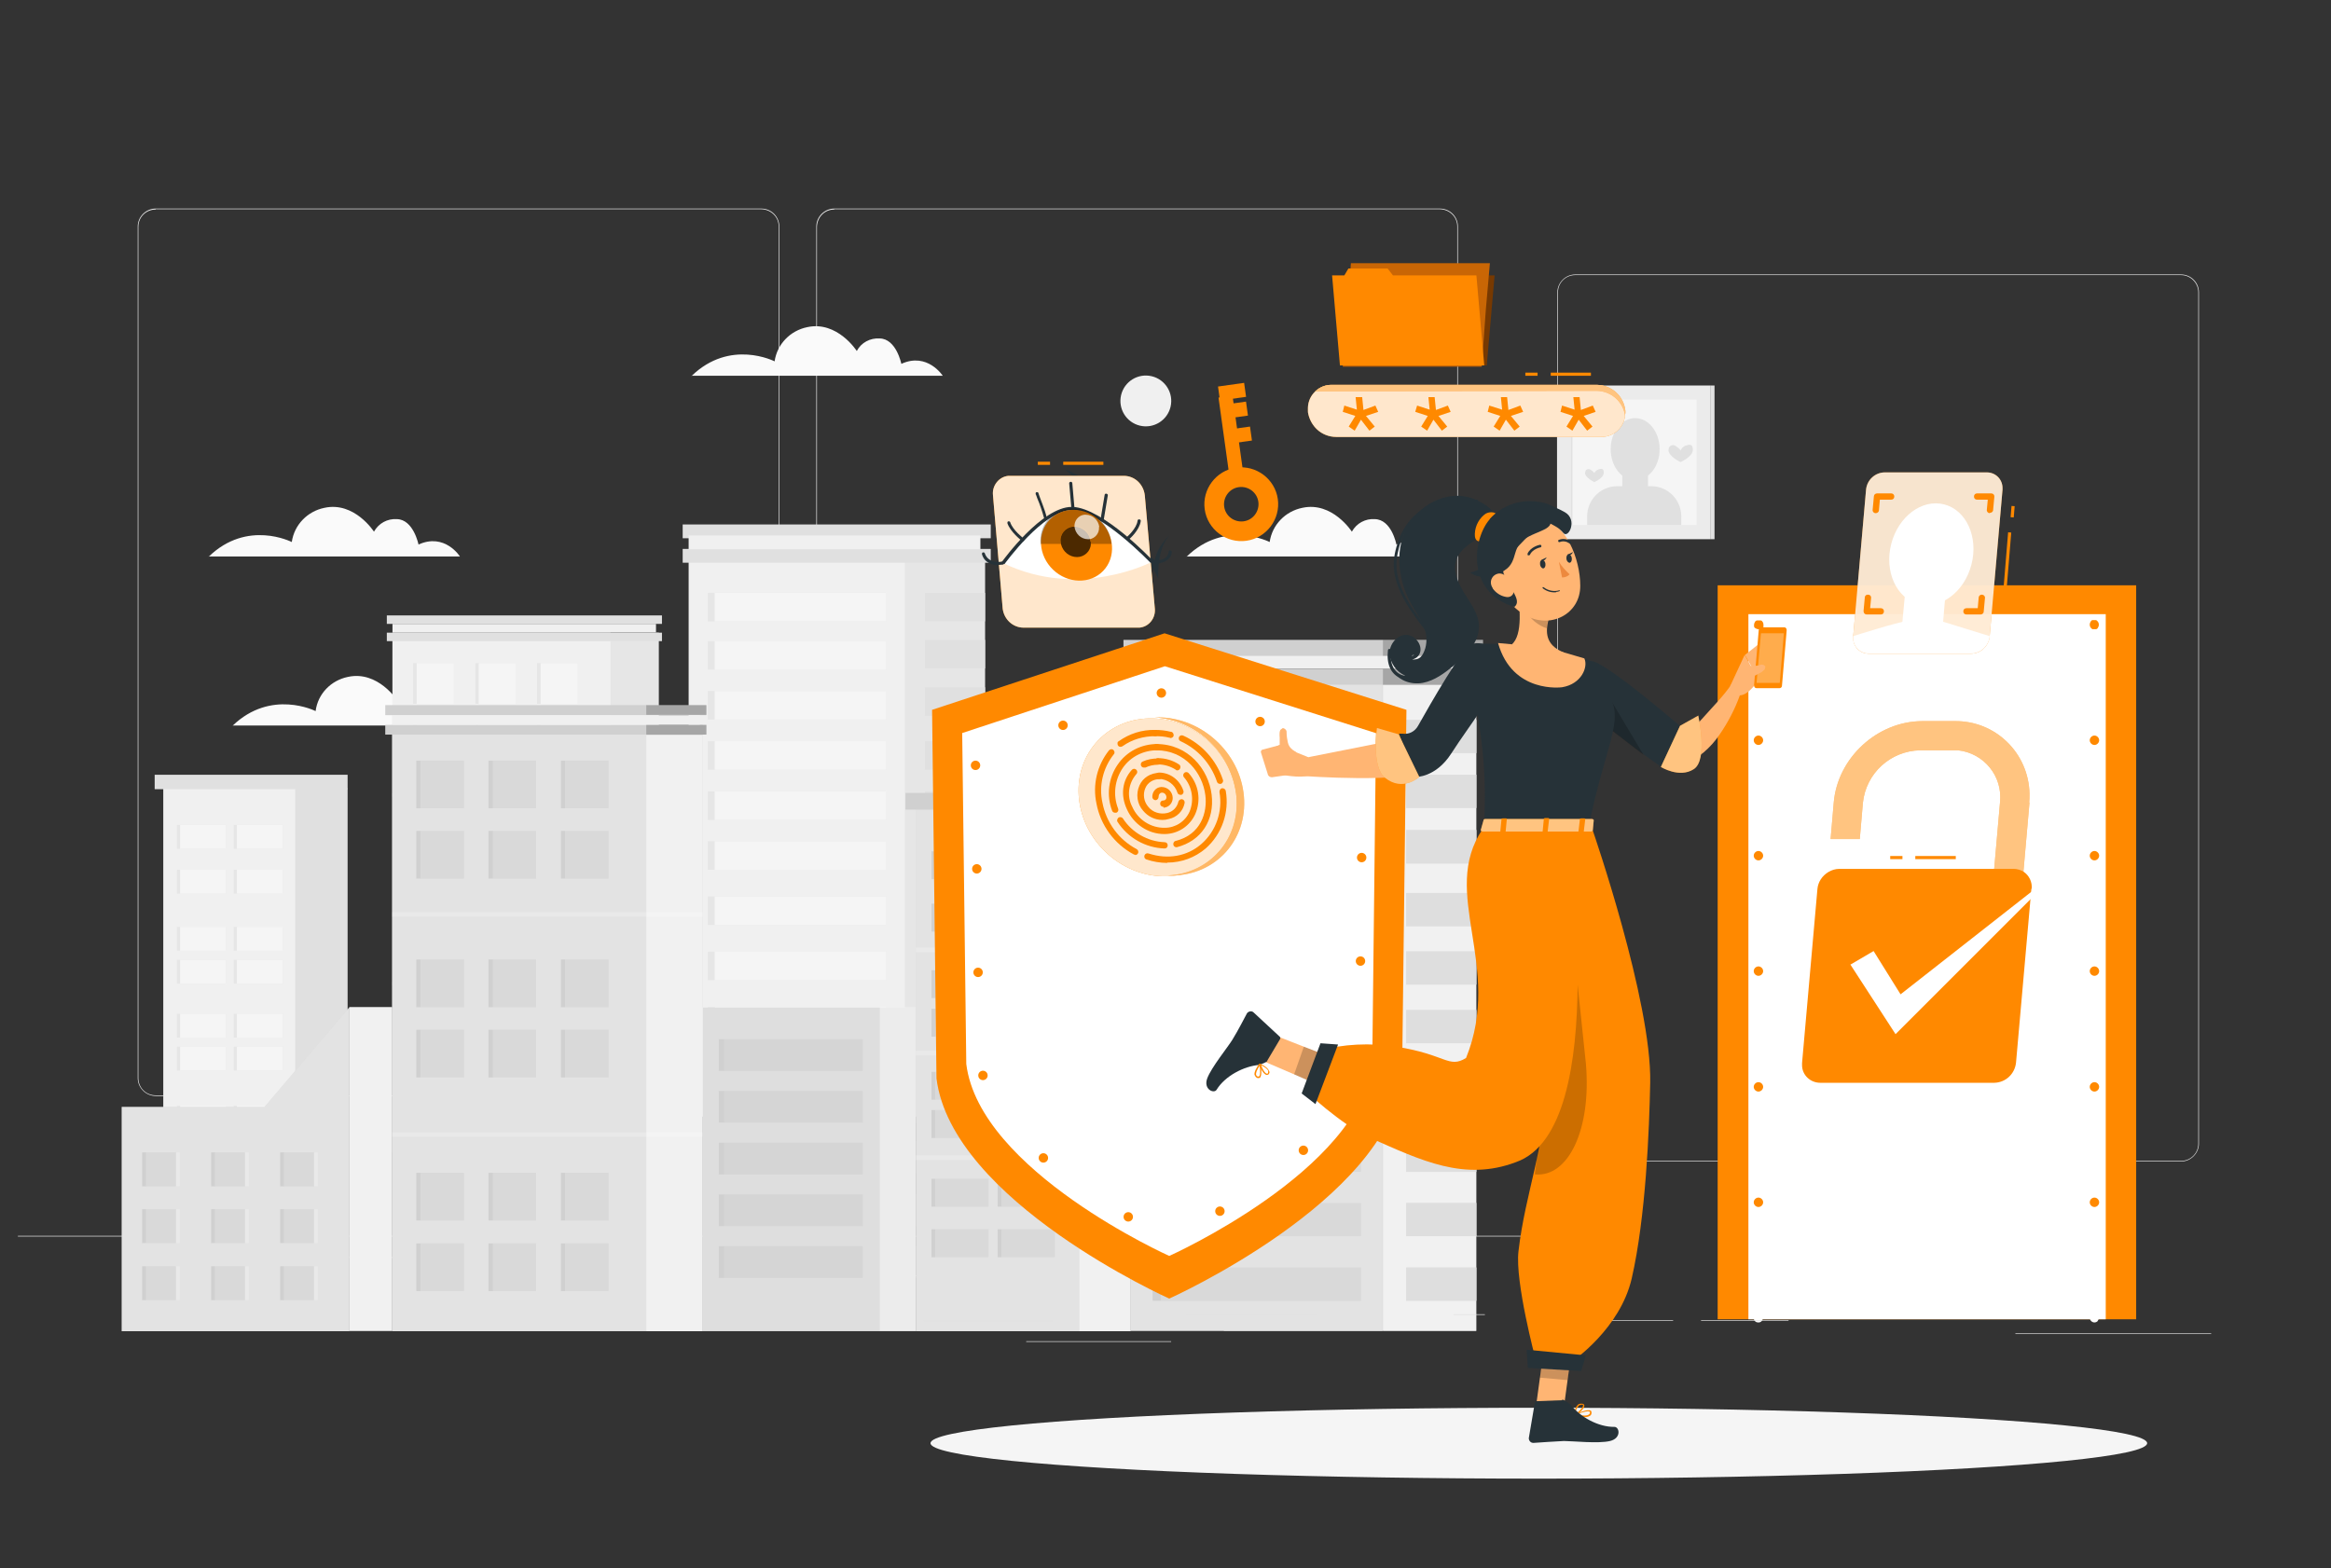 <svg xmlns="http://www.w3.org/2000/svg" id="Layer_1" viewBox="0 0 743 500"><rect x="0" y="0" width="743" height="500" fill="#333333" stroke="none"/><defs><style>      .st0, .st1, .st2, .st3, .st4, .st5, .st6, .st7, .st8, .st9, .st10, .st11, .st12, .st13 {        isolation: isolate;      }      .st0, .st14, .st8 {        opacity: .8;      }      .st0, .st15 {        fill: #ff8900;      }      .st16 {        fill: #e0e0e0;      }      .st1, .st9 {        opacity: .3;      }      .st2 {        opacity: 0;      }      .st3, .st7 {        opacity: .7;      }      .st4, .st13 {        opacity: .4;      }      .st5, .st12 {        opacity: .5;      }      .st6, .st10 {        opacity: .2;      }      .st17 {        fill: none;        stroke: #ff8900;        stroke-dasharray: 0 33;        stroke-linecap: round;        stroke-linejoin: round;        stroke-width: 3px;      }      .st18 {        fill: #e6e6e6;      }      .st19 {        fill: #d0d0d0;      }      .st20 {        fill: #ffb573;      }      .st21 {        fill: #ebebeb;      }      .st22 {        fill: #ed893e;      }      .st23 {        fill: #263238;      }      .st24 {        fill: #773901;      }      .st25, .st7, .st8, .st9, .st10, .st11, .st12, .st13 {        fill: #fff;      }      .st26 {        fill: #f0f0f0;      }      .st27 {        fill: #fafafa;      }      .st28 {        opacity: .1;      }      .st29 {        fill: #c96605;      }      .st30 {        fill: #f5f5f5;      }      .st11 {        opacity: .6;      }    </style></defs><g><g id="freepik--Birds--inject-3"><path class="st23" d="M360.7,175.5c3.9,1.8,6.9,5.1,8.5,9.1,0,0-.7-10.3,4.1-14.4,0,0-4.3,3.4-5.2,8.4-2.1-1.8-4.6-2.9-7.3-3.2Z"></path><path class="st23" d="M339.5,149.7s7.9,6.1,10.1,11.8c0,0,1.2-6.1,6.9-7.9-2.7,0-5.3,1.3-6.9,3.5-2.5-3.5-6-6.1-10.1-7.4Z"></path><path class="st23" d="M331.1,176.4s6.5-1,9.6,2.9c0,0-1.9-5.9,0-9.9,0,0-2.6,1.6-1.7,7.6,0,0-2.5-2.5-7.9-.6Z"></path></g><g id="freepik--background-complete--inject-3"><rect class="st21" x="5.7" y="394" width="500" height=".2"></rect><rect class="st21" x="110.2" y="400.8" width="33.1" height=".2"></rect><rect class="st21" x="176.8" y="410" width="40.8" height=".2"></rect><rect class="st21" x="58.2" y="406.8" width="51.1" height=".2"></rect><rect class="st21" x="362.5" y="402.5" width="93.1" height=".2"></rect><rect class="st21" x="282.9" y="406.7" width="42.2" height=".2"></rect><path class="st21" d="M242.7,349.4H49.6c-3.1,0-5.7-2.6-5.7-5.7V72.2c0-3.1,2.6-5.7,5.7-5.7h193.1c3.2,0,5.7,2.6,5.7,5.7h0v271.4c0,3.2-2.6,5.7-5.7,5.7ZM49.6,66.8c-3,0-5.5,2.4-5.5,5.5v271.4c0,3,2.4,5.5,5.5,5.5h193.1c3,0,5.4-2.4,5.5-5.5V72.2c0-3-2.4-5.4-5.5-5.5H49.6Z"></path><path class="st21" d="M459,349.4h-193.1c-3.1,0-5.7-2.6-5.7-5.7V72.2c0-3.1,2.6-5.7,5.7-5.7h193.1c3.1,0,5.7,2.5,5.7,5.7v271.4c0,3.1-2.5,5.7-5.7,5.7h0ZM265.9,66.8c-3,0-5.4,2.4-5.5,5.5v271.4c0,3,2.4,5.4,5.5,5.5h193.1c3,0,5.4-2.4,5.5-5.5V72.2c0-3-2.4-5.4-5.5-5.5h-193.1Z"></path><path class="st27" d="M220.4,119.8h80.1s-4.9-7.6-13.2-3.8c0,0-1.6-8-6.9-8.1-3-.2-5.9,1.3-7.3,4,0,0-6.2-9.7-15.8-7.6-5.4,1.1-9.6,5.4-10.4,10.9,0,0-14.2-7.3-26.5,4.7Z"></path><path class="st27" d="M74.1,231.3h80s-4.9-7.6-13.2-3.8c0,0-1.6-8-6.9-8.1-3-.2-5.8,1.4-7.3,4,0,0-6.2-9.7-15.8-7.6-5.4,1.1-9.6,5.4-10.3,10.9,0,0-14.2-7.2-26.5,4.7Z"></path><path class="st27" d="M378.2,177.4h80.1s-4.9-7.6-13.2-3.8c0,0-1.5-8-6.9-8.1-3-.2-5.8,1.3-7.3,4,0,0-6.2-9.7-15.8-7.6-5.4,1.1-9.6,5.4-10.4,10.9,0,0-14.2-7.3-26.5,4.7Z"></path><circle class="st26" cx="365.4" cy="127.9" r="8.1" transform="translate(156.7 454) rotate(-76.7)"></circle><path class="st27" d="M66.5,177.4h80.1s-4.8-7.6-13.2-3.8c0,0-1.6-8-6.9-8.1-3-.2-5.8,1.3-7.3,4,0,0-6.2-9.7-15.8-7.6-5.4,1.1-9.6,5.4-10.4,10.9,0,0-14.2-7.3-26.5,4.7Z"></path></g><g id="freepik--buildings-2--inject-3"><rect class="st18" x="125.1" y="201.7" width="84.9" height="165.6"></rect><rect class="st26" x="125.1" y="201.7" width="69.5" height="165.6"></rect><rect class="st16" x="123.3" y="201.7" width="87.7" height="2.7"></rect><rect class="st16" x="123.3" y="196.2" width="87.7" height="2.7"></rect><rect class="st26" x="125.1" y="198.9" width="84" height="2.7"></rect><rect class="st18" x="131.7" y="211.4" width="13" height="13"></rect><rect class="st30" x="132.8" y="211.4" width="11.9" height="13"></rect><rect class="st18" x="151.5" y="211.4" width="13" height="13"></rect><rect class="st30" x="152.6" y="211.4" width="11.9" height="13"></rect><rect class="st18" x="171.2" y="211.4" width="13" height="13"></rect><rect class="st30" x="172.3" y="211.4" width="11.9" height="13"></rect><rect class="st18" x="131.7" y="230.6" width="13" height="13"></rect><rect class="st30" x="132.8" y="230.6" width="11.9" height="13"></rect><rect class="st18" x="151.5" y="230.6" width="13" height="13"></rect><rect class="st30" x="152.6" y="230.6" width="11.9" height="13"></rect><rect class="st18" x="171.2" y="230.6" width="13" height="13"></rect><rect class="st30" x="172.3" y="230.6" width="11.9" height="13"></rect><rect class="st18" x="131.7" y="265.8" width="13" height="13"></rect><rect class="st30" x="132.8" y="265.8" width="11.9" height="13"></rect><rect class="st18" x="151.5" y="265.8" width="13" height="13"></rect><rect class="st30" x="152.6" y="265.8" width="11.9" height="13"></rect><rect class="st18" x="171.2" y="265.8" width="13" height="13"></rect><rect class="st30" x="172.3" y="265.8" width="11.9" height="13"></rect><rect class="st18" x="131.7" y="285" width="13" height="13"></rect><rect class="st30" x="132.8" y="285" width="11.9" height="13"></rect><rect class="st18" x="151.5" y="285" width="13" height="13"></rect><rect class="st30" x="152.6" y="285" width="11.9" height="13"></rect><rect class="st18" x="171.2" y="285" width="13" height="13"></rect><rect class="st30" x="172.3" y="285" width="11.9" height="13"></rect><rect class="st18" x="131.7" y="324.1" width="13" height="13"></rect><rect class="st30" x="132.8" y="324.1" width="11.9" height="13"></rect><rect class="st18" x="151.5" y="324.1" width="13" height="13"></rect><rect class="st30" x="152.6" y="324.1" width="11.9" height="13"></rect><rect class="st18" x="171.2" y="324.1" width="13" height="13"></rect><rect class="st30" x="172.3" y="324.1" width="11.9" height="13"></rect><rect class="st18" x="131.7" y="343.3" width="13" height="13"></rect><rect class="st30" x="132.8" y="343.3" width="11.9" height="13"></rect><rect class="st18" x="151.5" y="343.3" width="13" height="13"></rect><rect class="st30" x="152.6" y="343.3" width="11.9" height="13"></rect><rect class="st18" x="171.2" y="343.3" width="13" height="13"></rect><rect class="st30" x="172.3" y="343.3" width="11.9" height="13"></rect><rect class="st16" x="125.1" y="252.8" width="84.9" height="1.2"></rect><rect class="st16" x="125.1" y="313" width="84.9" height="1.2"></rect><rect class="st16" x="52.1" y="251.3" width="58.7" height="142.9"></rect><rect class="st26" x="52.1" y="251.3" width="42" height="142.9"></rect><rect class="st18" x="56.4" y="263" width="15.6" height="7.6"></rect><rect class="st30" x="57.4" y="263" width="14.6" height="7.6"></rect><rect class="st18" x="74.5" y="263" width="15.6" height="7.6"></rect><rect class="st30" x="75.5" y="263" width="14.6" height="7.6"></rect><rect class="st18" x="56.4" y="277.3" width="15.6" height="7.6"></rect><rect class="st30" x="57.4" y="277.3" width="14.6" height="7.6"></rect><rect class="st18" x="74.5" y="277.3" width="15.6" height="7.6"></rect><rect class="st30" x="75.5" y="277.3" width="14.6" height="7.6"></rect><rect class="st18" x="56.4" y="295.5" width="15.6" height="7.6"></rect><rect class="st30" x="57.4" y="295.5" width="14.6" height="7.6"></rect><rect class="st18" x="74.5" y="295.5" width="15.6" height="7.6"></rect><rect class="st30" x="75.5" y="295.5" width="14.6" height="7.6"></rect><rect class="st18" x="56.4" y="306" width="15.6" height="7.6"></rect><rect class="st30" x="57.4" y="306" width="14.6" height="7.6"></rect><rect class="st18" x="74.5" y="306" width="15.6" height="7.6"></rect><rect class="st30" x="75.5" y="306" width="14.6" height="7.6"></rect><rect class="st18" x="56.4" y="323.2" width="15.6" height="7.6"></rect><rect class="st30" x="57.4" y="323.2" width="14.6" height="7.6"></rect><rect class="st18" x="74.5" y="323.2" width="15.6" height="7.6"></rect><rect class="st30" x="75.5" y="323.2" width="14.6" height="7.6"></rect><rect class="st18" x="56.4" y="333.7" width="15.6" height="7.6"></rect><rect class="st30" x="57.4" y="333.7" width="14.6" height="7.6"></rect><rect class="st18" x="74.5" y="333.7" width="15.6" height="7.6"></rect><rect class="st30" x="75.5" y="333.7" width="14.6" height="7.6"></rect><rect class="st18" x="56.4" y="352.5" width="15.6" height="7.6"></rect><rect class="st30" x="57.4" y="352.5" width="14.6" height="7.6"></rect><rect class="st18" x="74.5" y="352.5" width="15.6" height="7.6"></rect><rect class="st30" x="75.5" y="352.5" width="14.6" height="7.6"></rect><rect class="st18" x="56.4" y="366.3" width="15.6" height="7.6"></rect><rect class="st30" x="57.4" y="366.3" width="14.6" height="7.6"></rect><rect class="st18" x="74.5" y="366.3" width="15.6" height="7.6"></rect><rect class="st30" x="75.5" y="366.3" width="14.6" height="7.6"></rect><rect class="st2" x="52.1" y="289.5" width="58.7" height="1.3"></rect><rect class="st2" x="52.1" y="317.8" width="58.7" height="1.3"></rect><rect class="st2" x="52.1" y="346.2" width="58.7" height="1.3"></rect><rect class="st16" x="49.3" y="247" width="61.5" height="4.6"></rect><rect class="st2" x="96.7" y="247" width="14.1" height="4.6"></rect><rect class="st18" x="245.1" y="176.8" width="68.9" height="179.2"></rect><rect class="st26" x="219.5" y="176.8" width="68.9" height="179.2"></rect><rect class="st18" x="225.6" y="189" width="56.9" height="9.1"></rect><rect class="st30" x="227.8" y="189" width="54.7" height="9.1"></rect><rect class="st18" x="225.6" y="204.4" width="56.9" height="9.1"></rect><rect class="st30" x="227.8" y="204.4" width="54.7" height="9.1"></rect><rect class="st18" x="225.6" y="220.3" width="56.9" height="9.1"></rect><rect class="st30" x="227.8" y="220.3" width="54.7" height="9.1"></rect><rect class="st18" x="225.6" y="236.3" width="56.9" height="9.1"></rect><rect class="st30" x="227.8" y="236.3" width="54.7" height="9.1"></rect><rect class="st18" x="225.6" y="252.3" width="56.9" height="9.1"></rect><rect class="st30" x="227.8" y="252.3" width="54.7" height="9.1"></rect><rect class="st18" x="225.6" y="268.2" width="56.9" height="9.1"></rect><rect class="st30" x="227.8" y="268.2" width="54.7" height="9.1"></rect><rect class="st18" x="225.6" y="285.8" width="56.9" height="9.1"></rect><rect class="st30" x="227.8" y="285.8" width="54.7" height="9.1"></rect><rect class="st18" x="225.6" y="303.4" width="56.9" height="9.1"></rect><rect class="st30" x="227.8" y="303.4" width="54.7" height="9.1"></rect><rect class="st18" x="225.6" y="321" width="56.9" height="9.1"></rect><rect class="st30" x="227.8" y="321" width="54.7" height="9.1"></rect><rect class="st18" x="225.6" y="338.6" width="56.9" height="9.1"></rect><rect class="st30" x="227.8" y="338.6" width="54.7" height="9.1"></rect><rect class="st16" x="217.6" y="175" width="98.2" height="4.4"></rect><rect class="st16" x="217.6" y="167.2" width="98.2" height="4.4"></rect><rect class="st26" x="219.5" y="170.7" width="93" height="4.4"></rect><rect class="st16" x="294.8" y="189" width="19.2" height="9.1"></rect><rect class="st16" x="294.8" y="204" width="19.2" height="9.1"></rect><rect class="st16" x="294.8" y="219.1" width="19.2" height="9.1"></rect><rect class="st16" x="294.8" y="236.3" width="19.2" height="9.1"></rect><rect class="st16" x="294.8" y="252.3" width="19.2" height="9.1"></rect><rect class="st16" x="294.8" y="268.2" width="19.2" height="9.1"></rect><rect class="st16" x="294.8" y="285.8" width="19.2" height="9.1"></rect><rect class="st16" x="294.8" y="303.4" width="19.2" height="9.1"></rect><rect class="st16" x="294.8" y="321" width="19.2" height="9.1"></rect><rect class="st16" x="294.8" y="338.6" width="19.2" height="9.1"></rect><rect class="st16" x="464.5" y="314.3" width="5.5" height="8.6"></rect><rect class="st16" x="464.5" y="328.4" width="5.5" height="8.6"></rect><rect class="st16" x="464.5" y="342.2" width="5.5" height="8.6"></rect><rect class="st16" x="464.5" y="356.7" width="5.5" height="8.6"></rect><rect class="st16" x="464.5" y="370.9" width="5.5" height="8.6"></rect><rect class="st18" x="411.9" y="305.6" width="58.2" height="88.5"></rect><rect class="st26" x="411.9" y="305.6" width="48.3" height="88.5"></rect><rect class="st21" x="416.2" y="314.3" width="39.3" height="8.6"></rect><rect class="st21" x="416.2" y="328.4" width="39.3" height="8.6"></rect><rect class="st21" x="416.2" y="342.6" width="39.3" height="8.6"></rect><rect class="st21" x="416.2" y="356.7" width="39.3" height="8.6"></rect><rect class="st21" x="416.2" y="370.9" width="39.3" height="8.6"></rect><rect class="st30" x="417.7" y="314.3" width="37.9" height="8.6"></rect><rect class="st30" x="417.7" y="328.4" width="37.9" height="8.6"></rect><rect class="st30" x="417.7" y="342.6" width="37.9" height="8.6"></rect><rect class="st30" x="417.7" y="356.7" width="37.9" height="8.6"></rect><rect class="st30" x="417.7" y="370.9" width="37.9" height="8.6"></rect></g><g id="freepik--buildings-1--inject-3"><rect class="st19" x="125" y="231.1" width="99" height="193.3"></rect><rect class="st13" x="125" y="231.1" width="81" height="193.3"></rect><rect class="st19" x="122.8" y="231.1" width="102.3" height="3.1"></rect><rect class="st19" x="122.8" y="224.8" width="102.3" height="3.2"></rect><rect class="st26" x="125" y="228" width="98.1" height="3.1"></rect><rect class="st19" x="132.7" y="242.5" width="15.2" height="15.2"></rect><rect class="st10" x="134" y="242.5" width="13.9" height="15.2"></rect><rect class="st19" x="155.7" y="242.5" width="15.2" height="15.2"></rect><rect class="st10" x="157.1" y="242.5" width="13.9" height="15.2"></rect><rect class="st19" x="178.8" y="242.5" width="15.2" height="15.2"></rect><rect class="st10" x="180.1" y="242.5" width="13.9" height="15.2"></rect><rect class="st19" x="132.7" y="264.9" width="15.2" height="15.2"></rect><rect class="st10" x="134" y="264.9" width="13.9" height="15.2"></rect><rect class="st19" x="155.7" y="264.9" width="15.2" height="15.2"></rect><rect class="st10" x="157.1" y="264.9" width="13.9" height="15.2"></rect><rect class="st19" x="178.8" y="264.9" width="15.2" height="15.2"></rect><rect class="st10" x="180.1" y="264.9" width="13.9" height="15.2"></rect><rect class="st19" x="132.7" y="305.9" width="15.2" height="15.2"></rect><rect class="st10" x="134" y="305.9" width="13.9" height="15.2"></rect><rect class="st19" x="155.7" y="305.9" width="15.2" height="15.2"></rect><rect class="st10" x="157.1" y="305.9" width="13.9" height="15.2"></rect><rect class="st19" x="178.8" y="305.9" width="15.2" height="15.2"></rect><rect class="st10" x="180.1" y="305.9" width="13.9" height="15.2"></rect><rect class="st19" x="132.7" y="328.3" width="15.2" height="15.2"></rect><rect class="st10" x="134" y="328.3" width="13.9" height="15.2"></rect><rect class="st19" x="155.7" y="328.3" width="15.2" height="15.2"></rect><rect class="st10" x="157.1" y="328.3" width="13.9" height="15.2"></rect><rect class="st19" x="178.8" y="328.3" width="15.2" height="15.2"></rect><rect class="st10" x="180.1" y="328.3" width="13.9" height="15.2"></rect><rect class="st19" x="132.7" y="373.9" width="15.2" height="15.2"></rect><rect class="st10" x="134" y="373.9" width="13.9" height="15.2"></rect><rect class="st19" x="155.7" y="373.9" width="15.2" height="15.2"></rect><rect class="st10" x="157.1" y="373.9" width="13.9" height="15.2"></rect><rect class="st19" x="178.8" y="373.9" width="15.2" height="15.2"></rect><rect class="st10" x="180.1" y="373.9" width="13.9" height="15.2"></rect><rect class="st19" x="132.7" y="396.4" width="15.2" height="15.2"></rect><rect class="st10" x="134" y="396.4" width="13.9" height="15.2"></rect><rect class="st19" x="155.7" y="396.4" width="15.2" height="15.2"></rect><rect class="st10" x="157.1" y="396.4" width="13.9" height="15.2"></rect><rect class="st19" x="178.8" y="396.4" width="15.2" height="15.2"></rect><rect class="st10" x="180.1" y="396.4" width="13.9" height="15.2"></rect><rect class="st10" x="125" y="290.8" width="99" height="1.4"></rect><rect class="st10" x="125" y="361" width="99" height="1.4"></rect><rect class="st19" x="291.9" y="257.7" width="68.5" height="166.7"></rect><rect class="st13" x="291.9" y="257.7" width="52.1" height="166.7"></rect><rect class="st19" x="296.9" y="271.4" width="18.2" height="8.9"></rect><rect class="st10" x="298.1" y="271.4" width="17" height="8.9"></rect><rect class="st19" x="318" y="271.4" width="18.2" height="8.9"></rect><rect class="st10" x="319.2" y="271.4" width="17" height="8.9"></rect><rect class="st19" x="296.9" y="288.1" width="18.2" height="8.9"></rect><rect class="st10" x="298.1" y="288.1" width="17" height="8.9"></rect><rect class="st19" x="318" y="288.1" width="18.2" height="8.9"></rect><rect class="st10" x="319.2" y="288.1" width="17" height="8.9"></rect><rect class="st19" x="296.9" y="309.3" width="18.2" height="8.9"></rect><rect class="st10" x="298.1" y="309.3" width="17" height="8.9"></rect><rect class="st19" x="318" y="309.3" width="18.2" height="8.9"></rect><rect class="st10" x="319.2" y="309.3" width="17" height="8.9"></rect><rect class="st19" x="296.9" y="321.6" width="18.2" height="8.9"></rect><rect class="st10" x="298.1" y="321.6" width="17" height="8.9"></rect><rect class="st19" x="318" y="321.6" width="18.2" height="8.9"></rect><rect class="st10" x="319.2" y="321.6" width="17" height="8.9"></rect><rect class="st19" x="296.9" y="341.7" width="18.2" height="8.9"></rect><rect class="st10" x="298.1" y="341.7" width="17" height="8.9"></rect><rect class="st19" x="318" y="341.7" width="18.2" height="8.9"></rect><rect class="st10" x="319.2" y="341.7" width="17" height="8.9"></rect><rect class="st19" x="296.9" y="353.9" width="18.2" height="8.9"></rect><rect class="st10" x="298.1" y="353.9" width="17" height="8.9"></rect><rect class="st19" x="318" y="353.9" width="18.2" height="8.9"></rect><rect class="st10" x="319.2" y="353.9" width="17" height="8.9"></rect><rect class="st19" x="296.9" y="375.8" width="18.2" height="8.9"></rect><rect class="st10" x="298.1" y="375.8" width="17" height="8.9"></rect><rect class="st19" x="318" y="375.8" width="18.2" height="8.9"></rect><rect class="st10" x="319.2" y="375.8" width="17" height="8.9"></rect><rect class="st19" x="296.9" y="391.9" width="18.2" height="8.9"></rect><rect class="st10" x="298.1" y="391.9" width="17" height="8.9"></rect><rect class="st19" x="318" y="391.9" width="18.2" height="8.9"></rect><rect class="st10" x="319.2" y="391.9" width="17" height="8.9"></rect><rect class="st19" x="288.6" y="252.8" width="71.7" height="5.3"></rect><rect class="st6" x="344" y="252.8" width="16.4" height="5.3"></rect><rect class="st16" x="285.4" y="331.3" width="6.5" height="10.1"></rect><rect class="st16" x="285.4" y="347.8" width="6.5" height="10.1"></rect><rect class="st16" x="285.4" y="363.9" width="6.5" height="10.1"></rect><rect class="st16" x="285.4" y="380.8" width="6.5" height="10.1"></rect><rect class="st16" x="285.4" y="397.3" width="6.5" height="10.1"></rect><rect class="st19" x="224" y="321.2" width="67.9" height="103.2"></rect><rect class="st9" x="224" y="321.1" width="56.4" height="103.2"></rect><rect class="st19" x="229.1" y="331.3" width="45.9" height="10.1"></rect><rect class="st19" x="229.1" y="347.8" width="45.9" height="10.1"></rect><rect class="st19" x="229.1" y="364.3" width="45.9" height="10.1"></rect><rect class="st19" x="229.1" y="380.8" width="45.9" height="10.1"></rect><rect class="st19" x="229.1" y="397.3" width="45.9" height="10.1"></rect><g class="st28"><rect class="st25" x="230.8" y="331.3" width="44.2" height="10.1"></rect><rect class="st25" x="230.8" y="347.8" width="44.2" height="10.1"></rect><rect class="st25" x="230.8" y="364.3" width="44.2" height="10.1"></rect><rect class="st25" x="230.8" y="380.8" width="44.2" height="10.1"></rect><rect class="st25" x="230.8" y="397.3" width="44.2" height="10.1"></rect></g><polygon class="st19" points="84.3 352.9 38.8 352.9 38.8 424.4 111.4 424.4 111.4 352.9 111.4 321.1 84.3 352.9"></polygon><rect class="st19" x="111.4" y="321.1" width="13.6" height="103.2"></rect><rect class="st7" x="111.4" y="321.1" width="13.6" height="103.2"></rect><rect class="st7" x="206" y="234.3" width="18" height="190.1"></rect><rect class="st11" x="280.4" y="321.1" width="11.5" height="103.2"></rect><rect class="st7" x="344" y="258.1" width="16.4" height="166.3"></rect><rect class="st12" x="367.4" y="229.5" width="2.6" height="10.6"></rect><rect class="st12" x="367.4" y="247.4" width="2.6" height="10.6"></rect><rect class="st12" x="367.4" y="266.1" width="2.6" height="10.7"></rect><rect class="st12" x="367.4" y="284.7" width="2.6" height="10.6"></rect><rect class="st12" x="367.4" y="303.3" width="2.6" height="10.6"></rect><rect class="st12" x="367.4" y="322" width="2.6" height="10.6"></rect><rect class="st12" x="367.4" y="342.5" width="2.6" height="10.6"></rect><rect class="st12" x="367.4" y="363" width="2.6" height="10.6"></rect><rect class="st12" x="367.4" y="383.5" width="2.6" height="10.6"></rect><rect class="st12" x="367.4" y="404.1" width="2.6" height="10.6"></rect><rect class="st19" x="390.1" y="215.3" width="80.4" height="209"></rect><rect class="st19" x="360.3" y="215.3" width="80.4" height="209"></rect><rect class="st7" x="440.8" y="218.3" width="29.8" height="206"></rect><rect class="st19" x="448.2" y="229.5" width="22.4" height="10.6"></rect><rect class="st19" x="448.2" y="247" width="22.4" height="10.6"></rect><rect class="st19" x="448.2" y="264.6" width="22.4" height="10.7"></rect><rect class="st19" x="448.2" y="284.7" width="22.4" height="10.6"></rect><rect class="st19" x="448.2" y="303.3" width="22.4" height="10.6"></rect><rect class="st19" x="448.2" y="322" width="22.4" height="10.6"></rect><rect class="st19" x="448.2" y="342.5" width="22.4" height="10.6"></rect><rect class="st19" x="448.2" y="363" width="22.4" height="10.6"></rect><rect class="st19" x="448.2" y="383.5" width="22.4" height="10.6"></rect><rect class="st19" x="448.2" y="404.1" width="22.4" height="10.6"></rect><rect class="st9" x="448.2" y="229.5" width="22.4" height="10.6"></rect><rect class="st9" x="448.2" y="247" width="22.4" height="10.6"></rect><rect class="st9" x="448.2" y="264.6" width="22.4" height="10.7"></rect><rect class="st9" x="448.2" y="284.7" width="22.4" height="10.6"></rect><rect class="st9" x="448.2" y="303.3" width="22.4" height="10.6"></rect><rect class="st9" x="448.2" y="322" width="22.4" height="10.6"></rect><rect class="st9" x="448.2" y="342.5" width="22.4" height="10.6"></rect><rect class="st9" x="448.2" y="363" width="22.4" height="10.6"></rect><rect class="st9" x="448.2" y="383.5" width="22.4" height="10.6"></rect><rect class="st9" x="448.2" y="404.1" width="22.4" height="10.6"></rect><rect class="st13" x="360.3" y="215.3" width="80.4" height="209"></rect><rect class="st19" x="367.4" y="229.5" width="66.4" height="10.6"></rect><rect class="st10" x="370" y="229.5" width="63.8" height="10.6"></rect><rect class="st19" x="367.4" y="247.4" width="66.4" height="10.6"></rect><rect class="st10" x="370" y="247.4" width="63.8" height="10.6"></rect><rect class="st19" x="367.4" y="266.1" width="66.4" height="10.7"></rect><rect class="st10" x="370" y="266.1" width="63.8" height="10.7"></rect><rect class="st19" x="367.4" y="284.7" width="66.4" height="10.6"></rect><rect class="st10" x="370" y="284.7" width="63.8" height="10.6"></rect><rect class="st19" x="367.4" y="303.3" width="66.4" height="10.6"></rect><rect class="st10" x="370" y="303.3" width="63.8" height="10.6"></rect><rect class="st19" x="367.4" y="322" width="66.4" height="10.6"></rect><rect class="st10" x="370" y="322" width="63.8" height="10.6"></rect><rect class="st19" x="367.4" y="342.5" width="66.4" height="10.6"></rect><rect class="st10" x="370" y="342.5" width="63.8" height="10.6"></rect><rect class="st19" x="367.4" y="363" width="66.4" height="10.6"></rect><rect class="st10" x="370" y="363" width="63.8" height="10.6"></rect><rect class="st19" x="367.4" y="383.5" width="66.4" height="10.6"></rect><rect class="st10" x="370" y="383.5" width="63.8" height="10.6"></rect><rect class="st19" x="367.4" y="404.1" width="66.4" height="10.6"></rect><rect class="st10" x="370" y="404.1" width="63.8" height="10.6"></rect><rect class="st19" x="440.8" y="209.1" width="28" height="4.1"></rect><rect class="st26" x="360.3" y="208.1" width="108.5" height="5.1"></rect><rect class="st19" x="358.1" y="213.2" width="114.6" height="5.1"></rect><rect class="st19" x="358.1" y="204" width="114.6" height="5.1"></rect><rect class="st2" x="358.1" y="213.2" width="114.6" height="5.1"></rect><rect class="st2" x="358.1" y="204" width="114.6" height="5.1"></rect><rect class="st10" x="291.9" y="302.1" width="68.5" height="1.5"></rect><rect class="st10" x="291.9" y="335" width="68.5" height="1.5"></rect><rect class="st10" x="291.9" y="368.3" width="68.5" height="1.5"></rect><rect class="st6" x="206" y="231.1" width="19.2" height="3.1"></rect><rect class="st6" x="206" y="224.8" width="19.2" height="3.1"></rect><rect class="st6" x="440.8" y="213.2" width="31.9" height="5.1"></rect><rect class="st6" x="440.8" y="204" width="31.9" height="5.1"></rect><polygon class="st13" points="84.3 352.9 38.8 352.9 38.8 424.4 111.4 424.4 111.4 352.9 111.4 321.1 84.3 352.9"></polygon><rect class="st19" x="45.3" y="367.4" width="10.8" height="10.8"></rect><rect class="st19" x="67.3" y="367.4" width="10.8" height="10.8"></rect><rect class="st19" x="89.3" y="367.4" width="10.8" height="10.8"></rect><rect class="st19" x="45.3" y="385.5" width="10.8" height="10.8"></rect><rect class="st19" x="67.3" y="385.5" width="10.8" height="10.8"></rect><rect class="st19" x="89.3" y="385.5" width="10.8" height="10.8"></rect><rect class="st19" x="45.3" y="403.7" width="10.8" height="10.8"></rect><rect class="st19" x="67.3" y="403.7" width="10.8" height="10.8"></rect><rect class="st19" x="89.3" y="403.7" width="10.8" height="10.8"></rect><rect class="st10" x="46.5" y="367.4" width="10.8" height="10.8"></rect><rect class="st10" x="68.5" y="367.4" width="10.8" height="10.8"></rect><rect class="st10" x="90.5" y="367.4" width="10.8" height="10.8"></rect><rect class="st10" x="46.5" y="385.5" width="10.8" height="10.8"></rect><rect class="st10" x="68.5" y="385.5" width="10.8" height="10.8"></rect><rect class="st10" x="90.5" y="385.5" width="10.8" height="10.8"></rect><rect class="st10" x="46.5" y="403.7" width="10.8" height="10.8"></rect><rect class="st10" x="68.5" y="403.7" width="10.8" height="10.8"></rect><rect class="st10" x="90.5" y="403.7" width="10.8" height="10.8"></rect></g></g><path class="st18" d="M695.2,370.3h-193.1c-3.1,0-5.7-2.6-5.7-5.7V93.2c0-3.1,2.6-5.7,5.7-5.7h193.1c3.1,0,5.7,2.5,5.7,5.7v271.4c0,3.1-2.6,5.7-5.7,5.7ZM502.1,87.7c-3,0-5.5,2.4-5.5,5.5v271.4c0,3,2.4,5.5,5.5,5.5h193.1c3,0,5.5-2.4,5.5-5.5V93.2c0-3-2.5-5.5-5.5-5.5h-193.1Z"></path><path class="st15" d="M448.3,226.3l-1.4,117.5c-4.8,39.1-74.2,70.2-74.2,70.2,0,0-69.3-31-74.2-70.2l-1.4-117.5,74.1-24.4,77.1,24.4Z"></path><path class="st25" d="M438.6,233.7l-1.2,105.5c-4.2,34.1-64.7,61.2-64.7,61.2,0,0-60.5-27.1-64.7-61.2l-1.3-105.5,64.6-21.3,67.2,21.3Z"></path><path class="st17" d="M434.4,240.4l-1.1,96.9c-4,32-60.6,57.4-60.6,57.4,0,0-56.7-25.4-60.6-57.4l-1.2-96.9,60.6-19.9,63,19.9Z"></path><rect class="st15" x="547.5" y="186.6" width="133.4" height="234"></rect><rect class="st25" x="557.3" y="195.8" width="113.9" height="224.8"></rect><path class="st25" d="M560.5,421.6c-.2,0-.4,0-.6-.1-.2,0-.3-.2-.5-.3-.1-.1-.3-.3-.3-.5,0-.2-.1-.4-.1-.6,0-.8.7-1.5,1.5-1.5,0,0,.2,0,.3,0h.3c0,0,.3.2.3.2,0,0,.2.1.2.2,0,0,.1.1.2.2,0,0,.1.2.1.3,0,0,0,.2,0,.3,0,0,0,.2,0,.3,0,.2,0,.4-.1.6,0,.2-.2.4-.3.5-.3.3-.6.4-1,.4Z"></path><path class="st15" d="M559,383.3c0-.8.7-1.5,1.5-1.5,0,0,0,0,0,0h0c.8,0,1.5.7,1.5,1.5h0c0,.8-.7,1.5-1.5,1.5h0c-.8,0-1.5-.7-1.5-1.5,0,0,0,0,0,0ZM559,346.5c0-.8.7-1.5,1.5-1.5h0c.8,0,1.5.7,1.5,1.5h0c0,.8-.7,1.5-1.5,1.5h0c-.8,0-1.5-.7-1.5-1.5h0ZM559,309.6c0-.8.7-1.5,1.5-1.5h0c.8,0,1.5.7,1.5,1.5h0c0,.8-.7,1.5-1.5,1.5h0c-.8,0-1.5-.7-1.5-1.5h0ZM559,272.8c0-.8.7-1.5,1.5-1.5h0c.8,0,1.5.7,1.5,1.5h0c0,.8-.7,1.5-1.5,1.5h0c-.8,0-1.5-.7-1.5-1.5h0ZM559,236c0-.8.7-1.5,1.5-1.5h0c.8,0,1.5.7,1.5,1.5h0c0,.8-.7,1.5-1.5,1.5h0c-.8,0-1.5-.7-1.5-1.5h0Z"></path><path class="st15" d="M560.5,200.6c-.4,0-.8-.2-1.1-.4,0,0-.1-.1-.2-.2,0,0,0-.2-.1-.2,0,0,0-.2,0-.3,0,0,0-.2,0-.3,0-.4.2-.8.4-1.1,0,0,.1-.1.2-.2,0,0,.2,0,.3-.1,0,0,.2,0,.3,0,.2,0,.4,0,.6,0,0,0,.2,0,.3,0,0,0,.2,0,.3.1,0,0,.2.1.2.2.3.3.4.7.4,1.1,0,0,0,.2,0,.3,0,0,0,.2,0,.3,0,0,0,.2-.1.2,0,0-.1.2-.2.2-.3.3-.7.5-1.1.4Z"></path><path class="st25" d="M630.4,199.1c0-.8.7-1.5,1.5-1.5h0c.8,0,1.5.7,1.5,1.5h0c0,.8-.7,1.5-1.5,1.5h0c-.8,0-1.5-.7-1.5-1.5ZM594.7,199.1c0-.8.7-1.5,1.5-1.5h0c.8,0,1.5.7,1.5,1.5h0c0,.8-.7,1.5-1.5,1.5h0c-.8,0-1.5-.7-1.5-1.5Z"></path><path class="st15" d="M667.6,200.6c0,0-.2,0-.3,0h-.3c0,0-.3-.2-.3-.2,0,0-.2-.1-.2-.2-.3-.3-.4-.7-.4-1.1,0-.4.2-.8.4-1.1,0,0,.1-.1.2-.2,0,0,.2-.1.3-.1,0,0,.2,0,.3,0,.2,0,.4,0,.6,0h.3c0,.1.2.2.2.2,0,0,.2.1.2.2.3.3.4.7.4,1.1,0,.4-.2.8-.4,1.1,0,0-.1.1-.2.2,0,0-.2,0-.2.1h-.3c0,0-.2,0-.3,0Z"></path><path class="st15" d="M666.1,383.3c0-.8.7-1.5,1.5-1.5h0c.8,0,1.5.7,1.5,1.5h0c0,.8-.7,1.5-1.5,1.5h0c-.8,0-1.5-.7-1.5-1.5ZM666.1,346.5c0-.8.7-1.5,1.5-1.5h0c.8,0,1.5.7,1.5,1.5h0c0,.8-.7,1.5-1.5,1.5h0c-.8,0-1.5-.7-1.5-1.5h0ZM666.1,309.6c0-.8.7-1.5,1.5-1.5h0c.8,0,1.5.7,1.5,1.5h0c0,.8-.7,1.5-1.5,1.5h0c-.8,0-1.5-.7-1.5-1.5h0ZM666.1,272.8c0-.8.7-1.5,1.5-1.5h0c.8,0,1.5.7,1.5,1.5h0c0,.8-.7,1.5-1.5,1.5h0c-.8,0-1.5-.7-1.5-1.5h0ZM666.1,236c0-.8.7-1.5,1.5-1.5h0c.8,0,1.5.7,1.5,1.5h0c0,.8-.7,1.5-1.5,1.5h0c-.8,0-1.5-.7-1.5-1.5h0Z"></path><path class="st25" d="M667.6,421.6c-.8,0-1.5-.7-1.5-1.5,0-.4.2-.8.4-1.1,0,0,.1-.1.2-.2h.3c0-.1.3-.2.3-.2.2,0,.4,0,.6,0h.3c0,.1.2.2.2.2,0,0,.2.1.2.2.3.3.4.7.4,1.1,0,.4-.2.8-.4,1.1-.3.3-.7.4-1.1.4Z"></path><rect class="st16" x="294.3" y="421" width="41.2" height=".2"></rect><rect class="st16" x="378.2" y="419" width="41.3" height=".2"></rect><rect class="st16" x="463.3" y="419" width="10" height=".2"></rect><rect class="st16" x="327.1" y="427.6" width="46.2" height=".2"></rect><rect class="st16" x="511.7" y="420.9" width="21.6" height=".2"></rect><rect class="st16" x="542.2" y="420.9" width="27.9" height=".2"></rect><rect class="st16" x="642.4" y="425.1" width="62.4" height=".2"></rect><polygon class="st24" points="473.9 116.5 427.9 116.5 430.4 87.8 476.4 87.8 473.9 116.5"></polygon><polygon class="st29" points="474.9 83.9 473.6 98.8 472.3 116.9 428 116.9 430.6 83.9 474.9 83.9"></polygon><polygon class="st15" points="470.6 87.8 473.1 116.5 427.1 116.5 424.6 87.8 428.5 87.8 429.8 85.6 442.3 85.6 444 87.8 470.6 87.8"></polygon><rect class="st21" x="496.3" y="122.9" width="49" height="49"></rect><rect class="st16" x="545.3" y="122.9" width="1.2" height="49"></rect><rect class="st30" x="500.8" y="127.4" width="40" height="40"></rect><rect class="st16" x="500.8" y="127.4" width=".4" height="40"></rect><ellipse class="st16" cx="521.2" cy="143.2" rx="7.8" ry="9.9"></ellipse><rect class="st16" x="517.1" y="150" width="8.2" height="8.2"></rect><path class="st16" d="M536,167.4h-30.1v-2.8c0-5.3,4.3-9.6,9.6-9.6h10.8c5.3,0,9.6,4.3,9.6,9.6h0v2.8h0Z"></path><path class="st16" d="M505.2,150.7c0,1.6,3,3,3,3,0,0,3-1.3,3-3s-1.1-1.2-1.8-1c-.5.2-1,.6-1.2,1.1-.4-.5-.9-.9-1.5-1.2-.6-.2-1.2.1-1.4.7,0,.1,0,.3,0,.4Z"></path><path class="st16" d="M531.8,143.4c0,2.2,3.9,3.9,3.9,3.9,0,0,3.9-1.7,3.9-3.9s-1.4-1.6-2.4-1.3c-.7.3-1.2.8-1.5,1.5-.5-.7-1.2-1.2-1.9-1.6-.8-.3-1.6.1-1.9.9,0,.2,0,.4,0,.5Z"></path><path class="st15" d="M397.3,172.4c-6.4.9-12.4-3.6-13.3-10-.9-6.4,3.6-12.4,10-13.3,6.4-.9,12.4,3.6,13.3,10,0,0,0,0,0,0,.9,6.4-3.6,12.4-10,13.3ZM394.9,155.3c-3,.4-5.1,3.2-4.7,6.2.4,3,3.2,5.1,6.2,4.7,3-.4,5.1-3.2,4.7-6.2,0,0,0,0,0,0-.4-3-3.2-5.1-6.2-4.7h0Z"></path><rect class="st15" x="390.4" y="125.9" width="4.5" height="28.7" transform="translate(-15.6 55.7) rotate(-7.9)"></rect><rect class="st15" x="388.6" y="122.3" width="8.4" height="4.5" transform="translate(-13.6 56.2) rotate(-8)"></rect><rect class="st15" x="389.7" y="128.3" width="7.9" height="4.5" transform="translate(-14.3 55.6) rotate(-7.9)"></rect><rect class="st15" x="391.9" y="136.2" width="6.9" height="4.5" transform="translate(-15.3 55.9) rotate(-7.9)"></rect><g id="freepik--Shadows--inject-9"><g id="freepik--Shadow--inject-214--inject-9"><ellipse id="freepik--path--inject-214--inject-9" class="st30" cx="490.5" cy="460.1" rx="193.9" ry="11.3"></ellipse></g></g><g id="freepik--Fingerprint--inject-9"><ellipse class="st15" cx="369" cy="253.9" rx="24.1" ry="26.3" transform="translate(-69.6 344.8) rotate(-46.2)"></ellipse><g class="st14"><ellipse class="st25" cx="369" cy="253.9" rx="24.1" ry="26.3" transform="translate(-69.6 344.8) rotate(-46.2)"></ellipse></g><path class="st15" d="M357.2,238.1c-.6,0-1-.4-1-1s.1-.6.4-.8c3.4-2.4,7.4-3.7,11.6-3.6h0c.6,0,1,.4,1,1s-.4,1-1,1h0c-3.7,0-7.3,1-10.4,3.2-.2.1-.4.2-.6.2Z"></path><path class="st15" d="M361.9,272.5c-.2,0-.3,0-.5-.1-6.2-3.3-10.6-9.3-11.9-16.2-1.3-6,.2-12.2,4-17,.4-.4,1-.5,1.4-.1.4.4.5,1,.1,1.4h0c-3.4,4.3-4.8,10-3.6,15.4,1.2,6.3,5.2,11.8,10.9,14.8.5.3.7.9.4,1.4-.2.3-.5.5-.9.5h0Z"></path><path class="st15" d="M372,275.1c-2.2,0-4.5-.4-6.6-1.1-.5-.2-.8-.7-.6-1.3.2-.5.7-.8,1.3-.6h0c6.2,2,12.3.9,16.8-3,4.7-4.1,6.9-10.4,5.8-16.6,0-.6.3-1.1.8-1.2s1.1.3,1.2.8c1.2,6.8-1.2,13.8-6.4,18.4-3.4,2.9-7.7,4.5-12.2,4.5Z"></path><path class="st15" d="M388.8,249.9c-.4,0-.8-.3-.9-.7-1.9-5.7-6.1-10.4-11.6-12.9-.5-.2-.7-.8-.5-1.3.2-.5.8-.7,1.3-.5,6,2.7,10.6,7.8,12.7,14.1.2.5-.1,1.1-.6,1.3-.1,0-.2,0-.3,0Z"></path><path class="st15" d="M373,235.2c0,0-.2,0-.2,0-1.5-.4-3-.5-4.6-.5-.6,0-1-.4-1-1s.4-1,1-1h0c1.7,0,3.4.2,5,.6.6,0,.9.6.9,1.1,0,.6-.6.9-1.1.9h0Z"></path><path class="st15" d="M355.4,259.1c-.4,0-.8-.3-.9-.6-1.9-4.9-1.2-10.5,1.8-14.8,2.8-4.1,7.5-6.5,12.5-6.5h0c.6,0,1,.4,1,1s-.4,1-1,1h0c-4.3,0-8.4,2-10.9,5.6-2.6,3.8-3.2,8.7-1.5,13,.2.5,0,1.1-.6,1.3-.1,0-.2,0-.4,0Z"></path><path class="st15" d="M371.2,270.5h0c-6.1-.2-11.7-3.4-15-8.5-.3-.5,0-1.1.4-1.4.4-.2,1-.1,1.3.3,2.9,4.5,7.9,7.4,13.3,7.6.6,0,1,.4,1,1s-.4,1-1,1Z"></path><path class="st15" d="M375,270.1c-.5,0-.9-.3-1-.8-.1-.5.2-1.1.7-1.2,8.1-2,10.2-9.1,9.5-14.6-.9-7.1-6.5-14.3-15.6-14.3-.6,0-1-.4-1-1s.4-1,1-1h0c10.2,0,16.6,8.1,17.6,16.1,1,8.2-3.3,14.8-11.1,16.8,0,0-.1,0-.2,0Z"></path><path class="st15" d="M364.6,244.7c-.4,0-.7-.2-.9-.6-.2-.5,0-1.1.5-1.3,1.5-.7,3.2-1,4.9-1,.6,0,1,.4,1,1s-.4,1-1,1c-1.4,0-2.7.3-4,.9-.1,0-.3,0-.5,0Z"></path><path class="st15" d="M371.1,265.9c-5.2,0-9.8-3.2-11.9-7.9-2.1-4.5-1.5-9.2,1.6-12.6.4-.4,1-.4,1.4,0,.4.4.4,1,0,1.4-2.5,2.9-3.1,7-1.3,10.4,1.8,4.1,5.9,6.8,10.4,6.7,3.4,0,6.5-2,7.9-5.2,1.5-3.7.8-7.9-1.8-10.9-.4-.4-.3-1.1.1-1.4.4-.4,1.1-.3,1.4.1h0c3.2,3.6,4,8.6,2.1,13-1.7,3.8-5.4,6.3-9.6,6.4h-.4Z"></path><path class="st15" d="M375.3,245.6c-.2,0-.4,0-.5-.2-1.7-1.1-3.7-1.7-5.7-1.7-.6,0-1-.4-1-1s.4-1,1-1h0c2.4,0,4.7.7,6.7,2,.5.3.6.9.3,1.4-.2.3-.5.5-.8.5Z"></path><path class="st15" d="M370.5,261.4c-2.4,0-4.6-1.1-6.1-2.9-2-2.2-2.4-5.4-1.2-8.1,1.1-2.5,3.6-4,6.3-4h0c.6,0,1,.4,1,1s-.4,1-1,1c-1.9,0-3.7,1.1-4.4,2.8-.9,2-.5,4.4.9,6,1.4,1.8,3.8,2.5,6,2,1.8-.4,3.2-1.8,3.6-3.6.1-.5.7-.9,1.2-.8.5.1.9.6.8,1.2,0,0,0,0,0,0-.5,2.6-2.5,4.6-5.1,5.1-.6.2-1.3.3-1.9.3Z"></path><path class="st15" d="M376.3,253.4c-.5,0-.9-.3-1-.7-.8-2.6-3.2-4.3-5.9-4.4-.6,0-1-.4-1-1s.4-1,1-1h0c3.6,0,6.7,2.4,7.8,5.8.2.5-.1,1.1-.6,1.3,0,0,0,0,0,0,0,0-.2,0-.3,0Z"></path><path class="st15" d="M370.8,257.2c-.6,0-1-.4-1-1s.4-1,1-1c.6,0,1-.4,1-1,0,0,0,0,0,0,0-.8-.6-1.5-1.4-1.5,0,0,0,0,0,0-.3,0-.6.1-.8.4-.2.2-.3.6-.3.9,0,.6-.4,1-.9,1.1-.6,0-1-.4-1.1-.9-.1-1.7,1.1-3.2,2.8-3.3,0,0,.1,0,.2,0,1.9,0,3.5,1.6,3.5,3.5,0,0,0,0,0,0,0,1.7-1.3,3-2.9,3.1,0,0,0,0,0,0h0Z"></path><path class="st15" d="M396.5,253.9c1.2,13.9-9.1,25.2-23,25.2h-1.1c13.3-.7,22.9-11.7,21.7-25.2-1.4-13.6-12.4-24.3-26.1-25.2h1.1c13.9,0,26.2,11.2,27.4,25.2Z"></path><g class="st4"><path class="st25" d="M396.5,253.9c1.2,13.9-9.1,25.2-23,25.2h-1.1c13.3-.7,22.9-11.7,21.7-25.2-1.4-13.6-12.4-24.3-26.1-25.2h1.1c13.9,0,26.2,11.2,27.4,25.2Z"></path></g></g><g id="freepik--verification-code--inject-9"><path class="st15" d="M416.9,131c0,.3,0,.6.1.9.4,1.9,1.4,3.7,2.8,5,1.6,1.5,3.8,2.4,6.1,2.4h84.5c4.1,0,7.5-3.2,7.6-7.3,0,0,0,0,0-.1,0-.3,0-.6,0-.9-.5-4.6-4.3-8.2-9-8.3h-84.5c-4.1,0-7.5,3.2-7.6,7.3,0,.3,0,.6,0,.9Z"></path><path class="st8" d="M416.9,131c0,.3,0,.6.1.9.4,1.9,1.4,3.7,2.8,5,1.6,1.5,3.8,2.4,6.1,2.4h84.5c4.1,0,7.5-3.2,7.6-7.3,0,0,0,0,0-.1,0-.3,0-.6,0-.9-.5-4.6-4.3-8.2-9-8.3h-84.5c-4.1,0-7.5,3.2-7.6,7.3,0,.3,0,.6,0,.9Z"></path><path class="st15" d="M518,131.8c0,.3,0,.5,0,.8-.6-4.5-4.4-7.9-9-8l-89.8.2c1.4-1.4,3.4-2.2,5.4-2.1h84.5c4.7.1,8.5,3.6,9,8.3,0,.3,0,.6,0,.9Z"></path><path class="st12" d="M518,131.8c0,.3,0,.5,0,.8-.6-4.5-4.4-7.9-9-8l-89.8.2c1.4-1.4,3.4-2.2,5.4-2.1h84.5c4.7.1,8.5,3.6,9,8.3,0,.3,0,.6,0,.9Z"></path><path class="st15" d="M503.5,126.7l.4,4,3.8-1.4.9,2-3.8,1.3,2.8,3.4-1.7,1.3-2.7-3.5-2,3.5-1.9-1.3,2.1-3.4-4-1.3.5-2,4,1.3-.4-4h2Z"></path><path class="st15" d="M480.4,126.7l.4,4,3.8-1.4.9,2-3.9,1.3,2.8,3.4-1.7,1.3-2.7-3.5-2,3.5-1.9-1.3,2.1-3.4-4-1.3.5-2,4.1,1.3-.4-4h2Z"></path><path class="st15" d="M457.3,126.7l.4,4,3.8-1.4.9,2-3.9,1.3,2.8,3.4-1.7,1.3-2.7-3.5-2,3.5-1.9-1.3,2.1-3.4-4-1.3.6-2,4,1.3-.4-4h2Z"></path><path class="st15" d="M434.2,126.7l.4,4,3.8-1.4.9,2-3.9,1.3,2.8,3.4-1.7,1.3-2.7-3.5-2,3.5-1.9-1.3,2.1-3.4-4-1.3.5-2,4,1.3-.4-4h2.1Z"></path><rect class="st15" x="486.2" y="118.8" width="3.9" height="1"></rect><rect class="st15" x="494.3" y="118.8" width="12.8" height="1"></rect></g><g id="freepik--face-recognition--inject-9"><path class="st0" d="M638.3,156.1l-4.1,46.8c-.3,3.1-2.9,5.5-6,5.5h-32.5c-2.8,0-5-2.2-5-5,0-.2,0-.4,0-.5l4.1-46.8c.3-3.1,2.9-5.5,6-5.5h32.5c2.8,0,5,2.2,5,5,0,.2,0,.4,0,.6Z"></path><path class="st8" d="M638.3,156.1l-4.1,46.8c-.3,3.1-2.9,5.5-6,5.5h-32.5c-2.8,0-5-2.2-5-5,0-.2,0-.4,0-.5l4.1-46.8c.3-3.1,2.9-5.5,6-5.5h32.5c2.8,0,5,2.2,5,5,0,.2,0,.4,0,.6Z"></path><path class="st15" d="M597.8,163.6h0c-.5,0-1-.5-.9-1.1l.4-4.3c0-.5.5-.9,1-.9h4.5c.6,0,1,.4,1,1s-.4,1-1,1h-3.6l-.3,3.4c0,.5-.5.9-1,.9Z"></path><path class="st15" d="M634.2,163.6h0c-.5,0-1-.5-.9-1.1l.3-3.2h-3.4c-.6,0-1-.4-1-1s.4-1,1-1h4.5c.6,0,1,.4,1,1,0,0,0,0,0,0l-.4,4.3c0,.5-.5.9-1,.9Z"></path><path class="st15" d="M599.5,195.9h-4.5c-.3,0-.5-.1-.7-.3-.2-.2-.3-.5-.3-.8l.4-4.3c0-.6.5-1,1.1-.9.6,0,1,.5.9,1.1l-.3,3.2h3.4c.6,0,1,.4,1,1s-.4,1-1,1Z"></path><path class="st15" d="M631.3,195.9h-4.5c-.6,0-1-.4-1-1s.4-1,1-1h3.6l.3-3.4c0-.5.5-1,1.1-.9.5,0,1,.5.9,1.1l-.4,4.3c0,.5-.5.9-1,.9Z"></path><ellipse class="st25" cx="615.2" cy="176.5" rx="16.4" ry="13.2" transform="translate(290.7 728.1) rotate(-75.5)"></ellipse><polygon class="st25" points="619.1 201.3 606.1 201.3 607.3 188.4 620.2 188.4 619.1 201.3"></polygon><path class="st25" d="M634.2,202.8c-.3,3.1-2.9,5.5-6,5.5h-32.5c-2.8,0-5-2.2-5-5,0-.2,0-.4,0-.5,0,0,14.9-4.7,16.8-4.7h11.5l15.2,4.7Z"></path><rect class="st15" x="630.7" y="178.4" width="18.4" height="1" transform="translate(409.1 802) rotate(-85.3)"></rect><rect class="st15" x="639.8" y="162.7" width="3.6" height="1" transform="translate(426.3 789.2) rotate(-85.3)"></rect></g><g id="freepik--Verified--inject-9"><rect class="st15" x="602.5" y="272.9" width="3.9" height="1"></rect><rect class="st15" x="610.5" y="272.9" width="12.9" height="1"></rect><path class="st15" d="M646.9,255.8l-2.5,28.5c-.3,2.6-2.4,4.6-5.1,4.6-2.3,0-4.2-1.8-4.3-4.1,0-.2,0-.4,0-.5l2.5-28.5c.9-8.3-5.1-15.7-13.4-16.6-.6,0-1.2,0-1.9,0h-10.2c-9.4.2-17.2,7.3-18.2,16.7l-1,11.6h-9.3l1-11.6c1.2-14.3,13.9-26,28.3-26h10.2c13-.2,23.6,10.1,23.9,23.1,0,1,0,2-.1,2.9Z"></path><g class="st5"><path class="st25" d="M646.9,255.8l-2.5,28.5c-.3,2.6-2.4,4.6-5.1,4.6-2.3,0-4.2-1.8-4.3-4.1,0-.2,0-.4,0-.5l2.5-28.5c.9-8.3-5.1-15.7-13.4-16.6-.6,0-1.2,0-1.9,0h-10.2c-9.4.2-17.2,7.3-18.2,16.7l-1,11.6h-9.3l1-11.6c1.2-14.3,13.9-26,28.3-26h10.2c13-.2,23.6,10.1,23.9,23.1,0,1,0,2-.1,2.9Z"></path></g><path class="st15" d="M647.5,283.3l-4.9,55.5c-.4,3.6-3.3,6.3-6.9,6.4h-55.5c-3.2,0-5.8-2.5-5.8-5.6,0-.2,0-.5,0-.7l4.9-55.5c.2-2.2,1.5-4.2,3.5-5.4,1-.6,2.2-1,3.5-1h55.5c1.1,0,2.2.3,3.2.9,1.8,1.2,2.8,3.3,2.6,5.5Z"></path><path class="st25" d="M589.8,307.5l14.4,22.2,47.6-47.6c.2-.2.1-.5,0-.7-.2-.1-.4-.1-.6,0l-45.4,35.6-8.6-13.8-7.5,4.4Z"></path></g><g id="freepik--eye-scan--inject-9"><path class="st15" d="M362.5,200.1h-36.2c-3.5,0-6.3-2.7-6.7-6.1l-3.1-36.2c-.3-3,1.9-5.8,4.9-6.1.2,0,.5,0,.7,0h36.1c3.5,0,6.3,2.7,6.7,6.2l3.2,36.1c.3,3-1.8,5.8-4.9,6.1-.2,0-.5,0-.7,0Z"></path><path class="st8" d="M362.5,200.1h-36.2c-3.5,0-6.3-2.7-6.7-6.1l-3.1-36.2c-.3-3,1.9-5.8,4.9-6.1.2,0,.5,0,.7,0h36.1c3.5,0,6.3,2.7,6.7,6.2l3.2,36.1c.3,3-1.8,5.8-4.9,6.1-.2,0-.5,0-.7,0Z"></path><path class="st25" d="M319.7,179.5s12.8-17.9,22.3-17.4,25.2,17,25.2,17c0,0-23.2,12.2-47.5.4Z"></path><path class="st23" d="M320.1,179.8l-.8-.6c.5-.7,12.8-17.6,22.3-17.6h.4c9.6.5,24.9,16.5,25.5,17.2l-.7.7c-.2-.2-15.7-16.4-24.8-16.9h-.3c-9.1,0-21.4,17.1-21.5,17.2Z"></path><path class="st23" d="M318.3,180.2c-1.9,0-4.5-.7-5.3-3.5,0-.3,0-.5.3-.6.3,0,.5,0,.6.3,0,0,0,0,0,0,1.2,3.5,5.4,2.7,5.6,2.6.3,0,.5.1.6.4,0,.3-.1.5-.4.6,0,0,0,0,0,0-.5,0-.9.1-1.4.1Z"></path><path class="st23" d="M326,172.5c-.1,0-.2,0-.3-.1-.2-.1-3.7-2.9-4.6-5.6,0-.3,0-.5.3-.6.3,0,.5,0,.6.3.8,2.5,4.2,5.1,4.3,5.2.2.2.3.5,0,.7,0,.1-.2.2-.4.2Z"></path><path class="st23" d="M333.3,165.7h0c-.3,0-.5-.2-.5-.5-.6-2.2-1.3-4.3-2.2-6.4-.2-.7-.4-1.1-.5-1.3,0-.3,0-.5.3-.6,0,0,0,0,0,0,.3,0,.5,0,.6.3h0c0,.1.2.6.4,1.2,1.4,3.7,2.3,6.1,2.2,6.8,0,.3-.2.5-.5.5,0,0,0,0,0,0Z"></path><path class="st23" d="M342,162.6c-.3,0-.5-.2-.5-.5l-.7-8c0-.3.2-.5.5-.5s.5.2.5.5l.7,8.1c0,.3-.2.5-.4.5h0Z"></path><path class="st23" d="M368.7,179.6c-.5,0-1,0-1.5-.1-.3,0-.4-.3-.4-.6,0,0,0,0,0,0,0-.3.3-.4.6-.4,0,0,0,0,0,0,0,0,2.5.5,4-.6.6-.5,1.1-1.2,1.1-2,0-.3.3-.5.6-.4s.5.3.4.6c-.1,1.1-.7,2-1.6,2.6-1,.6-2.1.9-3.3.9Z"></path><path class="st23" d="M359.7,172c-.1,0-.3,0-.4-.2-.2-.2-.2-.5,0-.7,0,0,0,0,0,0,0,0,3-2.6,3.3-5.1,0-.3.3-.5.6-.4.3,0,.5.3.4.6,0,0,0,0,0,0-.4,2.8-3.5,5.6-3.7,5.7,0,0-.2.1-.3.1Z"></path><path class="st23" d="M351.2,166.2h0c-.3,0-.5-.3-.4-.6,0,0,1.1-6.5,1.3-7.8,0-.3.3-.5.6-.4s.5.3.4.6c-.2,1.3-1.3,7.8-1.3,7.8,0,.2-.3.4-.5.4Z"></path><ellipse class="st15" cx="343" cy="173.5" rx="10.8" ry="11.8" transform="translate(-19.5 301.3) rotate(-46.2)"></ellipse><path class="st1" d="M347.7,173.4c0-.3,0-.5,0-.8-.3-2.7-2.5-4.8-5.2-4.8-2.4,0-4.4,1.9-4.4,4.3,0,.2,0,.4,0,.5,0,.3,0,.5.1.8h-6.5c-.6-5.6,3.4-10.7,9-11.3.4,0,.9,0,1.3,0,6.4.1,11.7,5,12.3,11.3h-6.7Z"></path><path class="st3" d="M347.7,172.7c0,.3,0,.5,0,.8-.1,2.3-2.1,4.1-4.4,4.1-2.4,0-4.5-1.7-5.1-4.1,0-.2-.1-.5-.1-.8-.3-2.4,1.5-4.5,3.8-4.8.2,0,.4,0,.5,0,2.7,0,5,2.1,5.2,4.8Z"></path><path class="st7" d="M350.3,168c.2,1.9-1.2,3.7-3.1,3.9-.1,0-.3,0-.4,0-2.2,0-4-1.7-4.3-3.9-.2-1.9,1.2-3.7,3.1-3.9.2,0,.3,0,.5,0,2.2,0,4,1.7,4.3,3.9Z"></path><rect class="st15" x="330.8" y="147.2" width="3.9" height="1"></rect><rect class="st15" x="338.9" y="147.2" width="12.8" height="1"></rect></g><g id="freepik--Character--inject-9"><path class="st20" d="M516.5,220.5l.3.4.5.5c.3.4.6.7,1,1.1.7.7,1.4,1.4,2.2,2.1,1.5,1.4,3.1,2.7,4.8,3.9,1.7,1.3,3.5,2.4,5.2,3.6,1,.5,1.8,1.1,2.8,1.6l2.2,1.2c.3.1.7.2,1,0,.7-.2,4.7-4.2,6-5.7,2.8-3.2,7.1-7.5,9.5-11.2l2.6,3.6c-1.6,4.5-3.8,8.7-6.5,12.6-1.4,2.1-3.1,4-5.1,5.7-1.2,1-2.5,1.8-3.9,2.4-1.8.7-3.8.9-5.7.4-.5-.1-1-.3-1.4-.5l-.9-.4-1.6-.7c-1.1-.5-2.1-1.1-3.2-1.6-2.1-1.1-4.2-2.4-6.2-3.7-2-1.4-3.9-2.9-5.8-4.5-1-.8-1.8-1.7-2.7-2.6-.4-.4-.9-.9-1.3-1.4l-.6-.8c-.2-.3-.4-.5-.7-.9l7.5-5.3Z"></path><path class="st20" d="M551.5,218.7l4.6-9.9,4.4,7.9s-2.9,5-6.1,5l-3-3Z"></path><polygon class="st20" points="561.4 204.7 566.1 210.7 560.6 216.7 556.2 208.8 561.4 204.7"></polygon><path class="st15" d="M559.8,219.4h7.4c.4,0,.8-.3.8-.8l1.5-17.7c0-.5-.3-.9-.7-.9,0,0,0,0,0,0h-7.4c-.4,0-.8.3-.8.8l-1.5,17.7c0,.5.3.9.8.9,0,0,0,0,0,0Z"></path><polygon class="st9" points="559.9 217.7 567.3 217.7 568.6 201.9 561.3 201.9 559.9 217.7"></polygon><path class="st20" d="M559.4,215.4h0l1.3-.7c.7-.3,1.3-.8,1.8-1.3l.2-.9c-.3-.5-.9-.7-1.4-.6l-1.1.3-5.4.4v2.3c-.1,0,1.4,2.4,1.4,2.4h.5c1.2,0,2.3-.8,2.5-2Z"></path><path class="st23" d="M507.1,210.8c3.8-.7,30.2,22.2,30.2,22.2l-7.8,11.5s-28.9-20.1-28-25c.9-5.1.2-7.8,5.6-8.8Z"></path><path class="st6" d="M510.4,218.1l-.3,12c3,2.3,13.8,10.6,13.8,10.6l-13.5-22.6Z"></path><polygon class="st20" points="489.5 449.1 498.3 450 501.1 429.4 492.3 428.6 489.5 449.1"></polygon><polygon class="st20" points="402.1 328.4 399.9 337.1 419 345.3 423 336.6 402.1 328.4"></polygon><path class="st15" d="M504.7,451.8c.8,0,1.5,0,2.2-.5.3-.2.4-.6.4-1,0-.2-.1-.5-.3-.6-1.1-.6-4.7,1.1-5.1,1.3,0,0-.1.1-.1.2,0,0,0,.2.2.2.9.2,1.9.3,2.8.4ZM506.3,450c.1,0,.3,0,.4,0,0,0,.1.1.1.2,0,.3,0,.5-.3.7-.5.5-2,.5-4,.1,1.2-.6,2.5-1,3.8-1.1h0Z"></path><path class="st15" d="M501.9,451.4h0c1.1-.5,3.2-2.3,3.1-3.3,0-.4-.4-.6-.8-.6-.4,0-.9,0-1.2.3-1.1.9-1.4,3.3-1.4,3.4,0,0,0,.2,0,.2,0,0,.1,0,.2,0ZM504.1,447.8h.1c.4,0,.4.2.4.3,0,.6-1.4,2.1-2.5,2.7.1-1,.5-2,1.2-2.7.2-.2.5-.2.8-.2h0Z"></path><path class="st23" d="M497.9,446.4l-8,.3c-.4,0-.7.3-.7.6l-1.9,11.2c0,.8.6,1.5,1.4,1.5,0,0,0,0,0,0h.2c3.5-.2,5.2-.4,9.6-.6,2.7,0,11,.9,14.7,0s3-4.5,1.4-4.5c-5.1.1-11.1-3.2-14-7.2-.5-.3-2.1-1.5-2.6-1.5Z"></path><path class="st23" d="M403.9,338.2l4.1-6.9c.2-.3.1-.7-.2-.9l-8.3-7.7c-.6-.5-1.5-.3-2,.3h0c-1.7,3.1-2.4,4.7-4.7,8.5-1.4,2.3-6.7,8.8-8,12.3s2.2,5,3,3.6c2.7-4.4,8.7-7.5,13.6-7.9.5-.2,2.3-.8,2.6-1.3Z"></path><polygon class="st6" points="501.1 429.4 499.7 440 490.8 439.2 492.3 428.6 501.1 429.4"></polygon><polygon class="st6" points="428.9 338.7 424.8 348 412.5 342.5 415.6 333.7 428.9 338.7"></polygon><path class="st23" d="M512.8,221.4c5.1,8.6-1.1,15.9-6.3,41.7h-33.4c.5-13.8.5-25-5.4-52.3-.6-2.5,1-4.9,3.4-5.5.3,0,.7-.1,1-.1,2.8,0,6.2,0,9.8.4,5.6.5,11.1,1.3,16.6,2.5,3,.7,5.9,1.6,8.7,2.7,1.7.6,3.8,5.3,5.7,10.6Z"></path><path class="st15" d="M507.7,264.8s18.8,54.3,18.3,80.4c-.3,15-1.4,42.8-5.9,62.4-3.7,16-18.7,26.2-18.7,26.2l-12-.7s-6.5-24.4-5.4-34.1c2.2-19.3,8.9-33.9,8.1-51.6-1.3-29.1-9.9-83-9.9-83l25.4.4Z"></path><polygon class="st23" points="487 436.1 504 437.1 505.5 432.1 486.6 430.3 487 436.1"></polygon><path class="st6" d="M489.2,374.4s0-.1.1,0c10.6,1,18-14.3,16.2-35.3l-5.6-53.5-10.7,88.9Z"></path><path class="st15" d="M499.3,264.3s14.9,95.4-16.1,106.2c-16.4,6.2-30.1-.5-46.4-7.7-9.4-4.2-21.2-15.5-21.2-15.5l4.5-12.3c8.1-2.2,16.7-2.6,25-1.3,15.9,2.5,16.6,7,22.2,3.6,11.9-29.4-8.6-52.6,5.3-73h26.7Z"></path><polygon class="st23" points="420.9 332.6 414.9 348.6 419.3 352 426.5 333 420.9 332.6"></polygon><path class="st20" d="M418.4,246.4c-1.5,2.2-9.2.7-9.2.7l-1.6-9.5,9.4,3.8,1.4,5Z"></path><path class="st20" d="M409.5,237.1l1.5,9.9-5.6.8c-.6,0-1.2-.4-1.3-1l-2.2-7c0-.3.1-.7.5-.8l7.2-1.9Z"></path><path class="st20" d="M407,241.6l3.2.6,3.1-2.3-1.2-.8c-.8-.6-1.4-1.4-1.6-2.4-.2-1-.4-2-.4-3.1v-.3c0-.6-.6-1.1-1.2-1.2l-.8.6c-.5,1.1-.1,2.4-.2,3.2v1.6c-.1,0-1.4.6-1.4.6l.5,3.5Z"></path><path class="st20" d="M469.2,208.8l-18.9,26-34.8,6.9v5.7s32.7,2.4,40-1.9,19.6-30.2,19.6-30.2l-6-6.5Z"></path><path class="st23" d="M469,158.8c-7.9-2.7-17.1,2.3-20.8,9.8s-2.4,16.8,1.7,24.1c1.2,2.2,2.7,4.3,3.7,6.6,1.1,2.3,1.4,4.9.7,7.4-.8,2.4-1.7,3.9-4.6,3.5,0,0,0-1.6,1.1-1.4h0s-2.4,1.3-3.3.5c1.1,1.7,4,1.1,4.9-.7,1.4-2.6-1.2-6.2-4.2-6.2s-5.4,3.1-5.3,6.1c.3,3,2.2,5.7,5,6.9-1.7.3-3.3-.6-4-2.1,1.4,3.6,5.8,5.1,9.6,4.4s6.9-3.1,9.9-5.5c4-3.3,8.1-7.4,8-12.6,0-3.8-2.6-7.1-4.6-10.4s-3.9-7.2-2.6-10.8c1.1-3.1,4.1-4.9,6.8-6.8,1.9-1.3,5.8-4.3,5.4-7.1-.5-2.7-5.1-4.9-7.3-5.7Z"></path><path class="st23" d="M451.1,247.8l-5.2-13.9h1.2c2,.3,3.9-.7,4.9-2.5,4-7.1,14.3-25.2,17.2-26.1,4.1-1.2,8.4,2.1,10,7,1.2,3.6-11,19.1-16.6,27.9-5,7.8-11.4,7.5-11.4,7.5Z"></path><path class="st15" d="M400,342.8h0c.1.5.5.8.9.9.2,0,.5,0,.7-.1.8-.8.3-4,.2-4.3,0,0,0-.2-.2-.2,0,0-.2,0-.2,0-.7,1-1.8,2.7-1.5,3.7ZM401.5,339.8c.2,1.3.3,3-.2,3.4,0,0-.2,0-.3,0-.3,0-.5-.2-.6-.5-.2-.5.2-1.6,1.1-2.9h0Z"></path><path class="st15" d="M401.5,339.6c.3,1.1,1.3,2.9,2.2,3.1.3,0,.7-.1.8-.4.2-.3.2-.6,0-.9-.4-1.2-2.8-2.3-2.9-2.3,0,0-.1,0-.2,0,0,0,0,.1,0,.2,0,.1,0,.2.1.3ZM404.2,341.6c0,.2,0,.4,0,.5-.1.2-.3.2-.4.2-.6-.1-1.5-1.6-1.8-2.7.8.4,2,1.1,2.3,1.9,0,0,0,0,0,0h0Z"></path><path class="st15" d="M472.9,261.4l-.9,3.2c-.1.2.2.5.6.5h34.5c.3,0,.6-.2.6-.4l.3-3.2c0-.2-.3-.4-.6-.4h-33.9c-.2,0-.5,0-.6.3Z"></path><path class="st12" d="M472.9,261.4l-.9,3.2c-.1.2.2.5.6.5h34.5c.3,0,.6-.2.6-.4l.3-3.2c0-.2-.3-.4-.6-.4h-33.9c-.2,0-.5,0-.6.3Z"></path><path class="st15" d="M479.5,265.5h-1c-.2,0-.4-.1-.3-.2l.4-4.2c0-.1.2-.2.4-.2h1c.2,0,.3.1.3.2l-.4,4.2c0,.1-.2.2-.4.2Z"></path><path class="st15" d="M504.4,265.5h-1c-.2,0-.3-.1-.3-.2l.5-4.2c0-.1.2-.2.4-.2h1c.2,0,.4.1.3.2l-.5,4.2c0,.1-.2.2-.4.2Z"></path><path class="st15" d="M493,265.4h-1c-.2,0-.4-.1-.3-.2l.4-4.2c0-.1.2-.2.4-.2h1c.2,0,.3.1.3.2l-.5,4.2c0,.1-.2.2-.4.2Z"></path><path class="st20" d="M483.4,187.3c1.1,5.4,2.1,15.3-1.6,18.2,0,0,1.5,5.6,11.4,7.1,10.9,1.6,5.2-4.6,5.2-4.6-5.9-2.4-5.8-6.6-4.8-10.6l-10.2-10.1Z"></path><path class="st20" d="M481.8,205.5c5.3.3,10.5,1.1,15.7,2.2l7.5,2.2c1.3,2.7-.9,8.2-7.1,9.2,0,0-15.8,2.2-20.4-14.1l4.4.4Z"></path><path class="st6" d="M487.5,191.5l6,6c-.3.9-.4,1.9-.5,2.8-2.3-.7-5.9-3.2-6.2-5.6,0-1.1.2-2.2.7-3.3Z"></path><path class="st20" d="M476.7,180.5c2.7,8.5,3.6,12.1,9.1,15.4,8.2,5,18-.1,17.9-9.2,0-8.2-4.4-20.6-13.7-22-6.6-1-12.8,3.6-13.8,10.2-.3,1.9-.1,3.8.5,5.6h0Z"></path><path class="st22" d="M496.9,179.1c.9,1.5,2.1,2.8,3.4,4-.6.7-1.5,1-2.4,1l-1-5Z"></path><path class="st23" d="M496,188.7c.3,0,.7-.1,1-.2.1,0,.2-.1.2-.2,0,0,0,0,0,0h0c0-.1-.1-.2-.2-.1-1.7.5-3.6.1-5-1,0,0-.2,0-.3,0,0,0,0,.2,0,.3,0,0,0,0,0,0,1.2,1,2.8,1.5,4.4,1.3Z"></path><path class="st15" d="M473.8,163.6c-2.2,1.4-3.6,3.9-3.7,6.6,0,.5,0,1,.2,1.5.2.5.6.8,1.1.9.8,0,1.3-.7,1.7-1.3l1.9-3c.8-1,1.5-2,2-3.2.7-2-2.1-2.1-3.3-1.4Z"></path><path class="st23" d="M474.8,165.6c-5.3,6.1-7.7,23.1,7.9,27.9,2.6-2.1-1.6-5.8-3.4-10.6-1.2-3.1,4.8-8.9,7.1-11.3s4.4-5.8,7.7-5.3c.8.3,1.7.3,2.6,0,2.6-1.2,1.3-2.7,0-3.8-2-1.5-4.5-2.4-7-2.6-5.5-.7-11.1,1.4-14.8,5.5Z"></path><path class="st23" d="M492,163.5c6.2,5.2-2,5.3-6.4,8.6-4.2,3.2-1.2,8.4-8.3,10.8-5.8,1.7-7.1.7-8.7-.4,4.1-.7,7.2-4.1,7.5-8.2.5-3.8,8.8-16.8,15.9-10.8Z"></path><path class="st20" d="M475.8,187.6c1,1.4,2.5,2.4,4.2,2.7,2.2.4,3.1-1.7,2.3-3.7-.7-1.8-2.8-4.2-4.9-3.7-1.6.4-2.5,2-2.1,3.5.1.4.3.8.5,1.1Z"></path><path class="st23" d="M491,164c1.2,3.1,4.7,2.7,7.3,5.9,1.6,2,4.7-4.2.5-6.6s-9.6-4.1-7.7.7Z"></path><path class="st23" d="M487.3,177c.2,0,.4,0,.4-.2.8-1.8,3.3-2.3,3.3-2.3.2,0,.4-.3.3-.5,0-.2-.3-.4-.5-.3-.1,0-2.9.6-3.9,2.8,0,.2,0,.5.2.6h.1Z"></path><path class="st23" d="M500.3,173.4c.1,0,.3,0,.4-.2.1-.2,0-.4,0-.6,0,0,0,0,0,0h0c-1.1-.8-2.6-1-3.8-.5-.2,0-.3.3-.2.5,0,0,0,0,0,0,0,.2.3.3.5.2h0c1-.4,2.1-.2,3,.4,0,0,.2,0,.2,0Z"></path><path class="st15" d="M541.4,228.1l-5.9,3.3-6.1,13.1s5.9,3.7,10.5.7,1.4-17.1,1.4-17.1Z"></path><path class="st12" d="M541.4,228.1l-5.9,3.3-6.1,13.1s5.9,3.7,10.5.7,1.4-17.1,1.4-17.1Z"></path><path class="st15" d="M438.9,232.1l6.9,2,6.6,13.6s-5.3,4.9-11,.2c-4.3-3.5-2.5-15.8-2.5-15.8Z"></path><g class="st5"><path class="st25" d="M438.9,232.1l6.9,2,6.6,13.6s-5.3,4.9-11,.2c-4.3-3.5-2.5-15.8-2.5-15.8Z"></path></g><path class="st23" d="M499.9,176.7c.5,0,1,.4,1.1,1.2s-.2,1.4-.6,1.5-1-.4-1.1-1.2.2-1.4.6-1.5Z"></path><path class="st23" d="M501.4,176l-1.7.8c1,.7,1.7-.8,1.7-.8Z"></path><path class="st23" d="M491.5,178.5c.5,0,1,.4,1.1,1.2s-.2,1.4-.6,1.5-1-.4-1.1-1.2.1-1.4.6-1.5Z"></path><path class="st23" d="M493,177.7l-1.7.8c1,.7,1.7-.8,1.7-.8Z"></path><path class="st23" d="M449.2,216.7c-.9,0-1.9-.2-2.8-.5-3.1-1.3-4.5-4.5-4-8.9,0-.3.3-.5.6-.4.3,0,.5.3.4.5,0,0,0,0,0,0-.5,3.9.7,6.7,3.4,7.8,3.2,1.1,6.6,0,8.6-2.7,2.5-3.3,1.7-8.1-2.2-13-10.2-12.9-9.6-19.7-8.1-25.1,2.1-7.8,8.2-16.8,25.6-15.1.3,0,.5.3.4.6s-.3.5-.6.4c-16.7-1.7-22.6,6.9-24.6,14.4-1.4,5.4-2,11.7,7.9,24.2,6,7.5,3.6,12.5,2.2,14.2-1.7,2.2-4.3,3.5-7,3.5Z"></path></g></svg>